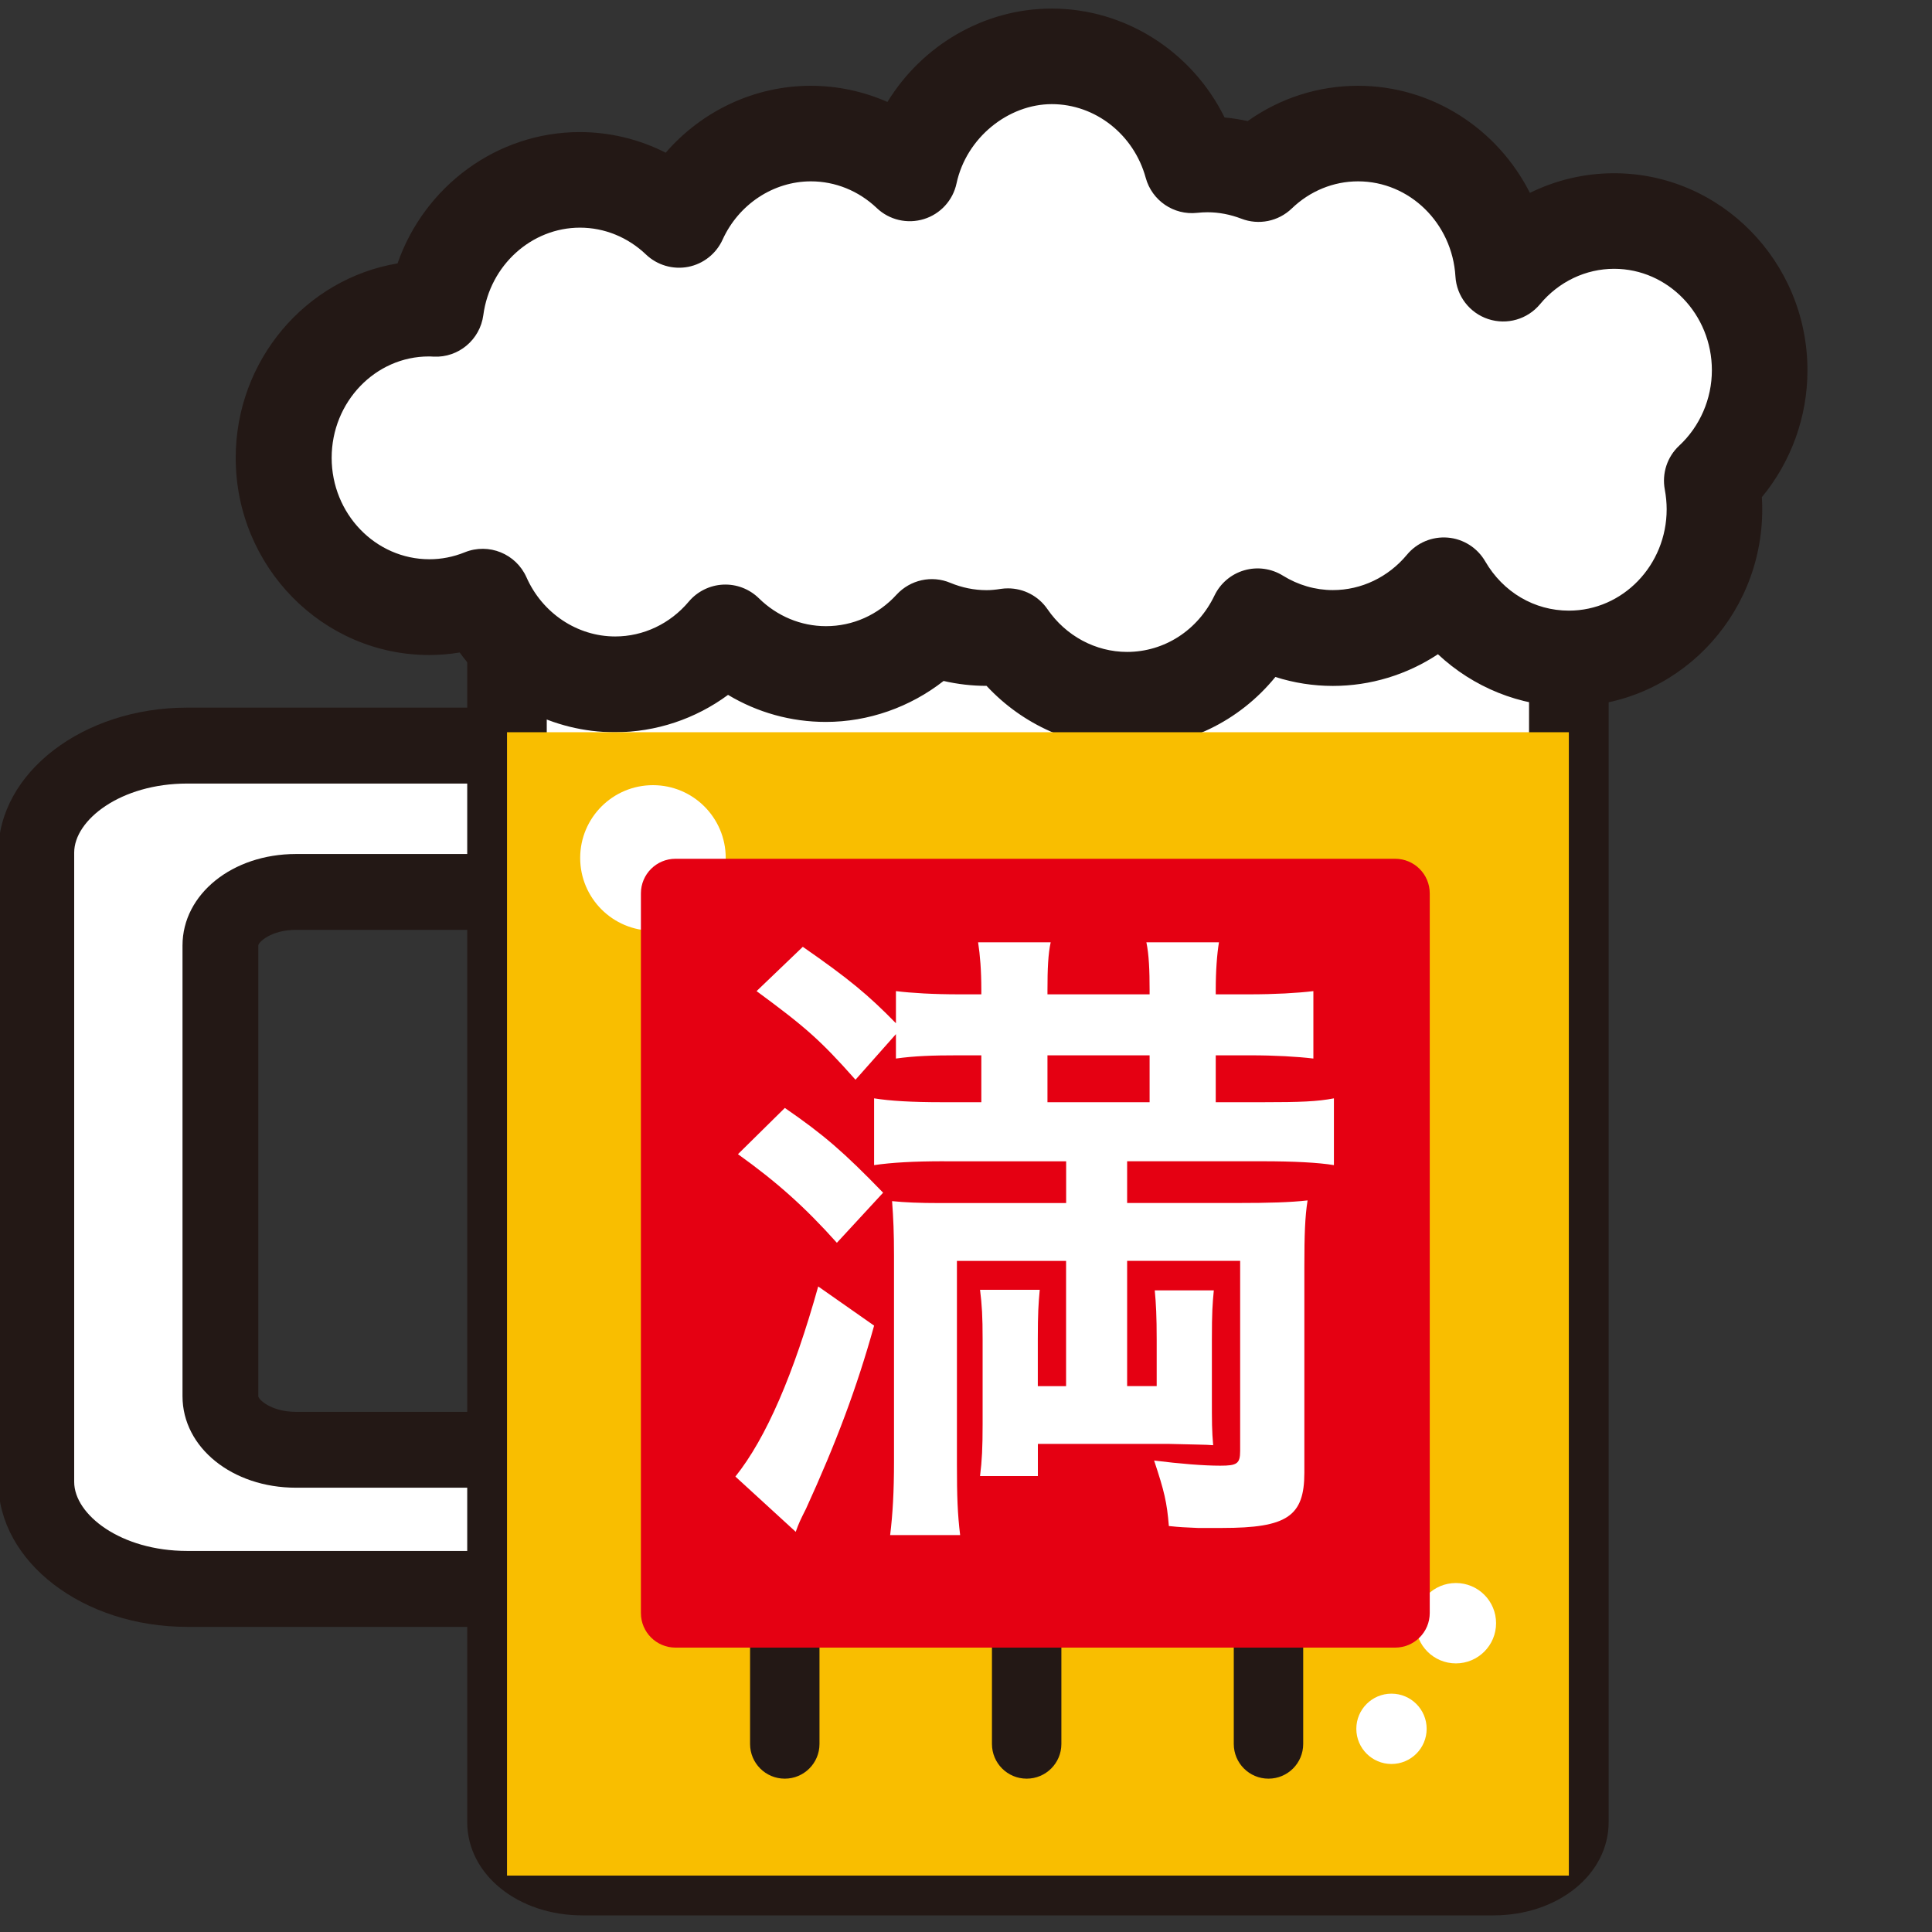 <?xml version="1.0" encoding="UTF-8"?>
<svg xmlns="http://www.w3.org/2000/svg" viewBox="0 0 300 300">
  <rect x="0" y="0" width="300" height="300" fill="#333333" stroke="none"/>
  <defs>
    <style>
      .cls-1 {
        isolation: isolate;
      }

      .cls-2 {
        fill: #231815;
      }

      .cls-3 {
        fill: #fff;
      }

      .cls-4 {
        fill: #f9be00;
        mix-blend-mode: multiply;
      }

      .cls-5 {
        fill: #e50012;
      }
    </style>
  </defs>
  <g class="cls-1">
    <g id="_レイヤー_1" data-name="レイヤー 1">
      <path class="cls-3" d="M140.89,230.11c0,9.14-10.55,16.62-23.44,16.62H29.07c-12.89,0-23.44-7.48-23.44-16.62v-97.72c0-9.14,10.55-16.62,23.44-16.62h88.37c12.89,0,23.44,7.48,23.44,16.62v97.72ZM113.86,146.8c0-4.57-5.27-8.31-11.72-8.31h-56.19c-6.45,0-11.72,3.74-11.72,8.31v70c0,4.57,5.27,8.31,11.72,8.31h56.19c6.45,0,11.72-3.74,11.72-8.31v-70Z"/>
      <path class="cls-2" d="M117.44,252.62H29.07c-16.18,0-29.34-10.1-29.34-22.51v-97.72c0-12.41,13.16-22.51,29.34-22.51h88.37c16.18,0,29.34,10.1,29.34,22.51v97.72c0,12.41-13.16,22.51-29.34,22.51ZM29.07,121.67c-10.34,0-17.55,5.65-17.55,10.72v97.72c0,5.07,7.21,10.72,17.55,10.72h88.37c10.34,0,17.55-5.65,17.55-10.72v-97.72c0-5.07-7.21-10.72-17.55-10.72H29.07ZM102.14,231.01h-56.19c-9.88,0-17.61-6.24-17.61-14.2v-70c0-7.96,7.74-14.2,17.61-14.2h56.19c9.88,0,17.61,6.24,17.61,14.2v70c0,7.96-7.74,14.2-17.61,14.2ZM45.94,144.39c-3.89,0-5.83,1.95-5.83,2.42v70c0,.46,1.94,2.42,5.83,2.42h56.19c3.89,0,5.83-1.95,5.83-2.42v-70c0-.46-1.94-2.42-5.83-2.42h-56.19Z"/>
      <path class="cls-3" d="M243.61,282.94c0,4.57-5.27,8.31-11.72,8.31H90.45c-6.45,0-11.72-3.74-11.72-8.31V91.51c0-4.57,5.27-8.31,11.72-8.31h141.44c6.45,0,11.72,3.74,11.72,8.31v191.42Z"/>
      <path class="cls-2" d="M231.89,297.42H90.45c-10.04,0-17.9-6.36-17.9-14.49V91.51c0-8.12,7.86-14.49,17.9-14.49h141.44c10.04,0,17.9,6.36,17.9,14.49v191.42c0,8.12-7.86,14.49-17.9,14.49ZM90.45,89.39c-3.4,0-5.37,1.58-5.55,2.18v191.37c.17.55,2.15,2.13,5.55,2.13h141.44c3.37,0,5.33-1.55,5.54-2.16V91.51c-.17-.55-2.14-2.13-5.54-2.13H90.45Z"/>
      <path class="cls-3" d="M273.24,57.51c0-12.8-10.12-23.18-22.61-23.18-6.9,0-13.07,3.18-17.22,8.18-.71-12.14-10.52-21.77-22.54-21.77-5.98,0-11.41,2.4-15.45,6.29-2.47-.95-5.14-1.5-7.93-1.5-.82,0-1.62.05-2.42.14-2.67-9.76-11.38-16.92-21.75-16.92s-19.84,7.79-22.07,18.19c-4.03-3.83-9.42-6.2-15.35-6.2-9.08,0-16.89,5.5-20.48,13.42-4.04-3.85-9.43-6.22-15.38-6.22-11.44,0-20.88,8.72-22.38,20.03-.34-.02-.67-.05-1.01-.05-12.49,0-22.61,10.38-22.61,23.18s10.12,23.18,22.61,23.18c2.92,0,5.71-.59,8.27-1.62,3.56,8.02,11.42,13.61,20.58,13.61,6.84,0,12.96-3.13,17.11-8.06,4.06,3.99,9.56,6.46,15.63,6.46,6.49,0,12.32-2.82,16.44-7.3,2.63,1.09,5.49,1.71,8.5,1.71,1.14,0,2.24-.11,3.34-.28,4.09,5.96,10.84,9.87,18.49,9.87,8.9,0,16.58-5.29,20.27-12.96,3.42,2.12,7.41,3.37,11.69,3.37,6.9,0,13.07-3.18,17.21-8.17,3.94,6.8,11.15,11.37,19.43,11.37,12.49,0,22.61-10.38,22.61-23.18,0-1.52-.15-2.99-.42-4.43,4.56-4.24,7.44-10.34,7.44-17.15Z"/>
      <path class="cls-2" d="M175.01,116.09c-8.3,0-16.18-3.52-21.82-9.59h-.01c-2.25,0-4.48-.26-6.66-.76-5.22,4.08-11.67,6.36-18.29,6.36-5.4,0-10.61-1.46-15.18-4.2-5.07,3.74-11.2,5.8-17.57,5.8-9.6,0-18.51-4.7-24.1-12.38-1.56.26-3.15.39-4.74.39-16.56,0-30.04-13.73-30.04-30.61,0-15.18,10.9-27.81,25.13-30.2,4.17-11.97,15.43-20.39,28.29-20.39,4.68,0,9.23,1.11,13.35,3.2,5.62-6.49,13.8-10.39,22.52-10.39,4.14,0,8.18.87,11.91,2.51,5.38-8.77,14.97-14.5,25.51-14.5,11.47,0,21.82,6.72,26.84,16.91,1.2.11,2.4.3,3.59.56,5.01-3.56,10.95-5.48,17.12-5.48,11.57,0,21.7,6.73,26.7,16.63,4.02-1.98,8.48-3.05,13.06-3.05,16.56,0,30.04,13.73,30.04,30.61,0,7.22-2.54,14.2-7.08,19.69.04.63.06,1.26.06,1.89,0,16.88-13.48,30.61-30.04,30.61-7.59,0-14.84-2.98-20.32-8.11-4.81,3.18-10.46,4.92-16.32,4.92-3.03,0-6.04-.47-8.92-1.39-5.62,6.9-13.96,10.98-23.05,10.98ZM156.52,91.36c2.43,0,4.73,1.19,6.13,3.23,2.85,4.16,7.48,6.64,12.36,6.64,5.78,0,10.98-3.35,13.57-8.75.91-1.9,2.59-3.33,4.62-3.92,2.03-.59,4.21-.29,6,.82,2.37,1.47,5.05,2.25,7.77,2.25,4.41,0,8.6-2,11.5-5.49,1.55-1.87,3.92-2.86,6.34-2.66,2.42.2,4.59,1.58,5.81,3.68,2.78,4.8,7.64,7.66,13,7.66,8.37,0,15.18-7.06,15.18-15.75,0-.99-.1-2.02-.29-3.05-.47-2.51.37-5.08,2.24-6.82,3.22-3,5.07-7.26,5.07-11.71,0-8.68-6.81-15.75-15.18-15.75-4.41,0-8.6,2-11.5,5.49-1.95,2.35-5.13,3.27-8.04,2.32-2.9-.95-4.92-3.58-5.1-6.62-.49-8.28-7.13-14.77-15.12-14.77-3.82,0-7.48,1.5-10.3,4.22-2.08,2-5.13,2.62-7.82,1.58-1.72-.66-3.5-1-5.26-1-.51,0-1.05.03-1.61.09-3.63.4-7.01-1.9-7.98-5.43-1.84-6.74-7.84-11.45-14.58-11.45s-13.27,5.18-14.8,12.31c-.56,2.63-2.5,4.75-5.07,5.54-2.57.79-5.37.14-7.31-1.71-2.82-2.68-6.45-4.15-10.23-4.15-5.83,0-11.22,3.56-13.72,9.06-1,2.19-2.99,3.76-5.35,4.22-2.36.45-4.8-.26-6.54-1.92-2.82-2.69-6.46-4.17-10.25-4.17-7.53,0-13.98,5.84-15.01,13.58-.51,3.82-3.85,6.63-7.7,6.45-.19,0-.37-.02-.56-.03h-.19c-8.3-.01-15.1,7.05-15.1,15.74s6.81,15.75,15.18,15.75c1.86,0,3.71-.36,5.49-1.08,3.72-1.5,7.95.22,9.58,3.88,2.47,5.58,7.88,9.19,13.78,9.19,4.37,0,8.53-1.97,11.42-5.41,1.33-1.58,3.27-2.54,5.33-2.64,2.07-.1,4.08.67,5.56,2.12,2.84,2.79,6.54,4.33,10.42,4.33,4.17,0,8.07-1.74,10.97-4.9,2.12-2.3,5.45-3.04,8.33-1.83,1.81.75,3.71,1.14,5.64,1.14.64,0,1.34-.06,2.22-.2.37-.06.75-.08,1.12-.08Z"/>
      <rect class="cls-4" x="78.73" y="113.7" width="164.88" height="177.54"/>
      <circle class="cls-3" cx="101.39" cy="133.22" r="11.3"/>
      <path class="cls-3" d="M232.31,252.05c0,3.44-2.79,6.24-6.24,6.24s-6.24-2.79-6.24-6.24,2.79-6.24,6.24-6.24,6.24,2.79,6.24,6.24Z"/>
      <circle class="cls-3" cx="216.07" cy="268.45" r="5.46"/>
      <path class="cls-2" d="M121.86,276.19c-2.98,0-5.39-2.41-5.39-5.39v-37.5c0-2.98,2.41-5.39,5.39-5.39s5.39,2.41,5.39,5.39v37.5c0,2.98-2.41,5.39-5.39,5.39Z"/>
      <path class="cls-2" d="M159.42,276.19c-2.98,0-5.39-2.41-5.39-5.39v-37.5c0-2.98,2.41-5.39,5.39-5.39s5.39,2.41,5.39,5.39v37.5c0,2.98-2.41,5.39-5.39,5.39Z"/>
      <path class="cls-2" d="M196.97,276.19c-2.98,0-5.39-2.41-5.39-5.39v-37.5c0-2.98,2.41-5.39,5.39-5.39s5.39,2.41,5.39,5.39v37.5c0,2.98-2.41,5.39-5.39,5.39Z"/>
      <rect class="cls-5" x="104.88" y="138.72" width="111.75" height="111.75"/>
      <path class="cls-5" d="M216.64,255.84h-111.75c-2.96,0-5.37-2.4-5.37-5.37v-111.75c0-2.96,2.4-5.37,5.37-5.37h111.75c2.96,0,5.37,2.4,5.37,5.37v111.75c0,2.96-2.4,5.37-5.37,5.37ZM110.25,245.11h101.02v-101.02h-101.02v101.02Z"/>
      <path class="cls-3" d="M135.73,205.85c-2.69,9.67-5.88,18.15-10.57,28.42-.9,1.79-1.1,2.19-1.6,3.59l-9.37-8.58c4.79-5.98,9.07-15.96,12.86-29.52l8.68,6.08ZM121.87,172.04c6.08,4.19,9.17,6.88,15.26,13.16l-7.18,7.78c-4.99-5.58-9.37-9.47-15.36-13.76l7.28-7.18ZM146.6,180.32c-4.69,0-8.18.2-10.87.6v-10.37c2.49.4,5.78.6,10.57.6h6.08v-7.28h-3.59c-3.99,0-6.78.1-9.67.5v-3.79l-6.28,7.08c-5.48-6.18-7.78-8.18-15.36-13.76l7.18-6.88c7.18,4.99,10.17,7.48,14.46,11.87v-4.99c2.49.3,5.78.5,9.87.5h3.39v-.7c0-3.09-.2-5.39-.5-7.38h11.27c-.4,1.8-.5,4.19-.5,7.38v.7h15.86v-.7c0-2.99-.1-5.48-.5-7.38h11.27c-.3,1.8-.5,4.39-.5,7.38v.7h5.19c3.99,0,7.48-.2,9.97-.5v10.47c-2.49-.3-5.98-.5-9.77-.5h-5.39v7.28h7.28c5.88,0,8.48-.1,11.07-.6v10.37c-2.39-.4-6.28-.6-11.07-.6h-21.04v6.48h17.05c5.09,0,8.28-.1,10.97-.4-.4,2.49-.5,5.38-.5,10.27v32.01c0,6.78-2.69,8.58-12.76,8.58h-3.79c-2.09-.1-2.59-.1-4.49-.3-.3-3.69-.7-5.38-2.29-10.17,3.99.5,7.68.8,10.27.8s3.09-.3,3.09-2.29v-29.52h-17.55v19.45h4.59v-7.18c0-3.69-.1-5.58-.3-7.68h9.17c-.2,2.09-.3,3.39-.3,7.68v8.78c0,4.09,0,5.29.2,7.58-1-.1-3.29-.1-6.78-.2h-20.44v4.99h-8.98c.3-2.39.4-4.39.4-8.08v-13.16c0-3.49-.1-5.29-.4-7.68h9.27c-.2,2.19-.3,3.59-.3,7.68v7.28h4.39v-19.45h-16.95v31.61c0,4.99.1,7.68.5,10.97h-10.87c.4-3.29.6-6.68.6-11.47v-31.91c0-3.59-.1-5.78-.3-8.48,1.99.2,4.19.3,7.48.3h19.55v-6.48h-18.95ZM178.51,171.15v-7.28h-15.86v7.28h15.86Z"/>
    </g>
  </g>
</svg>